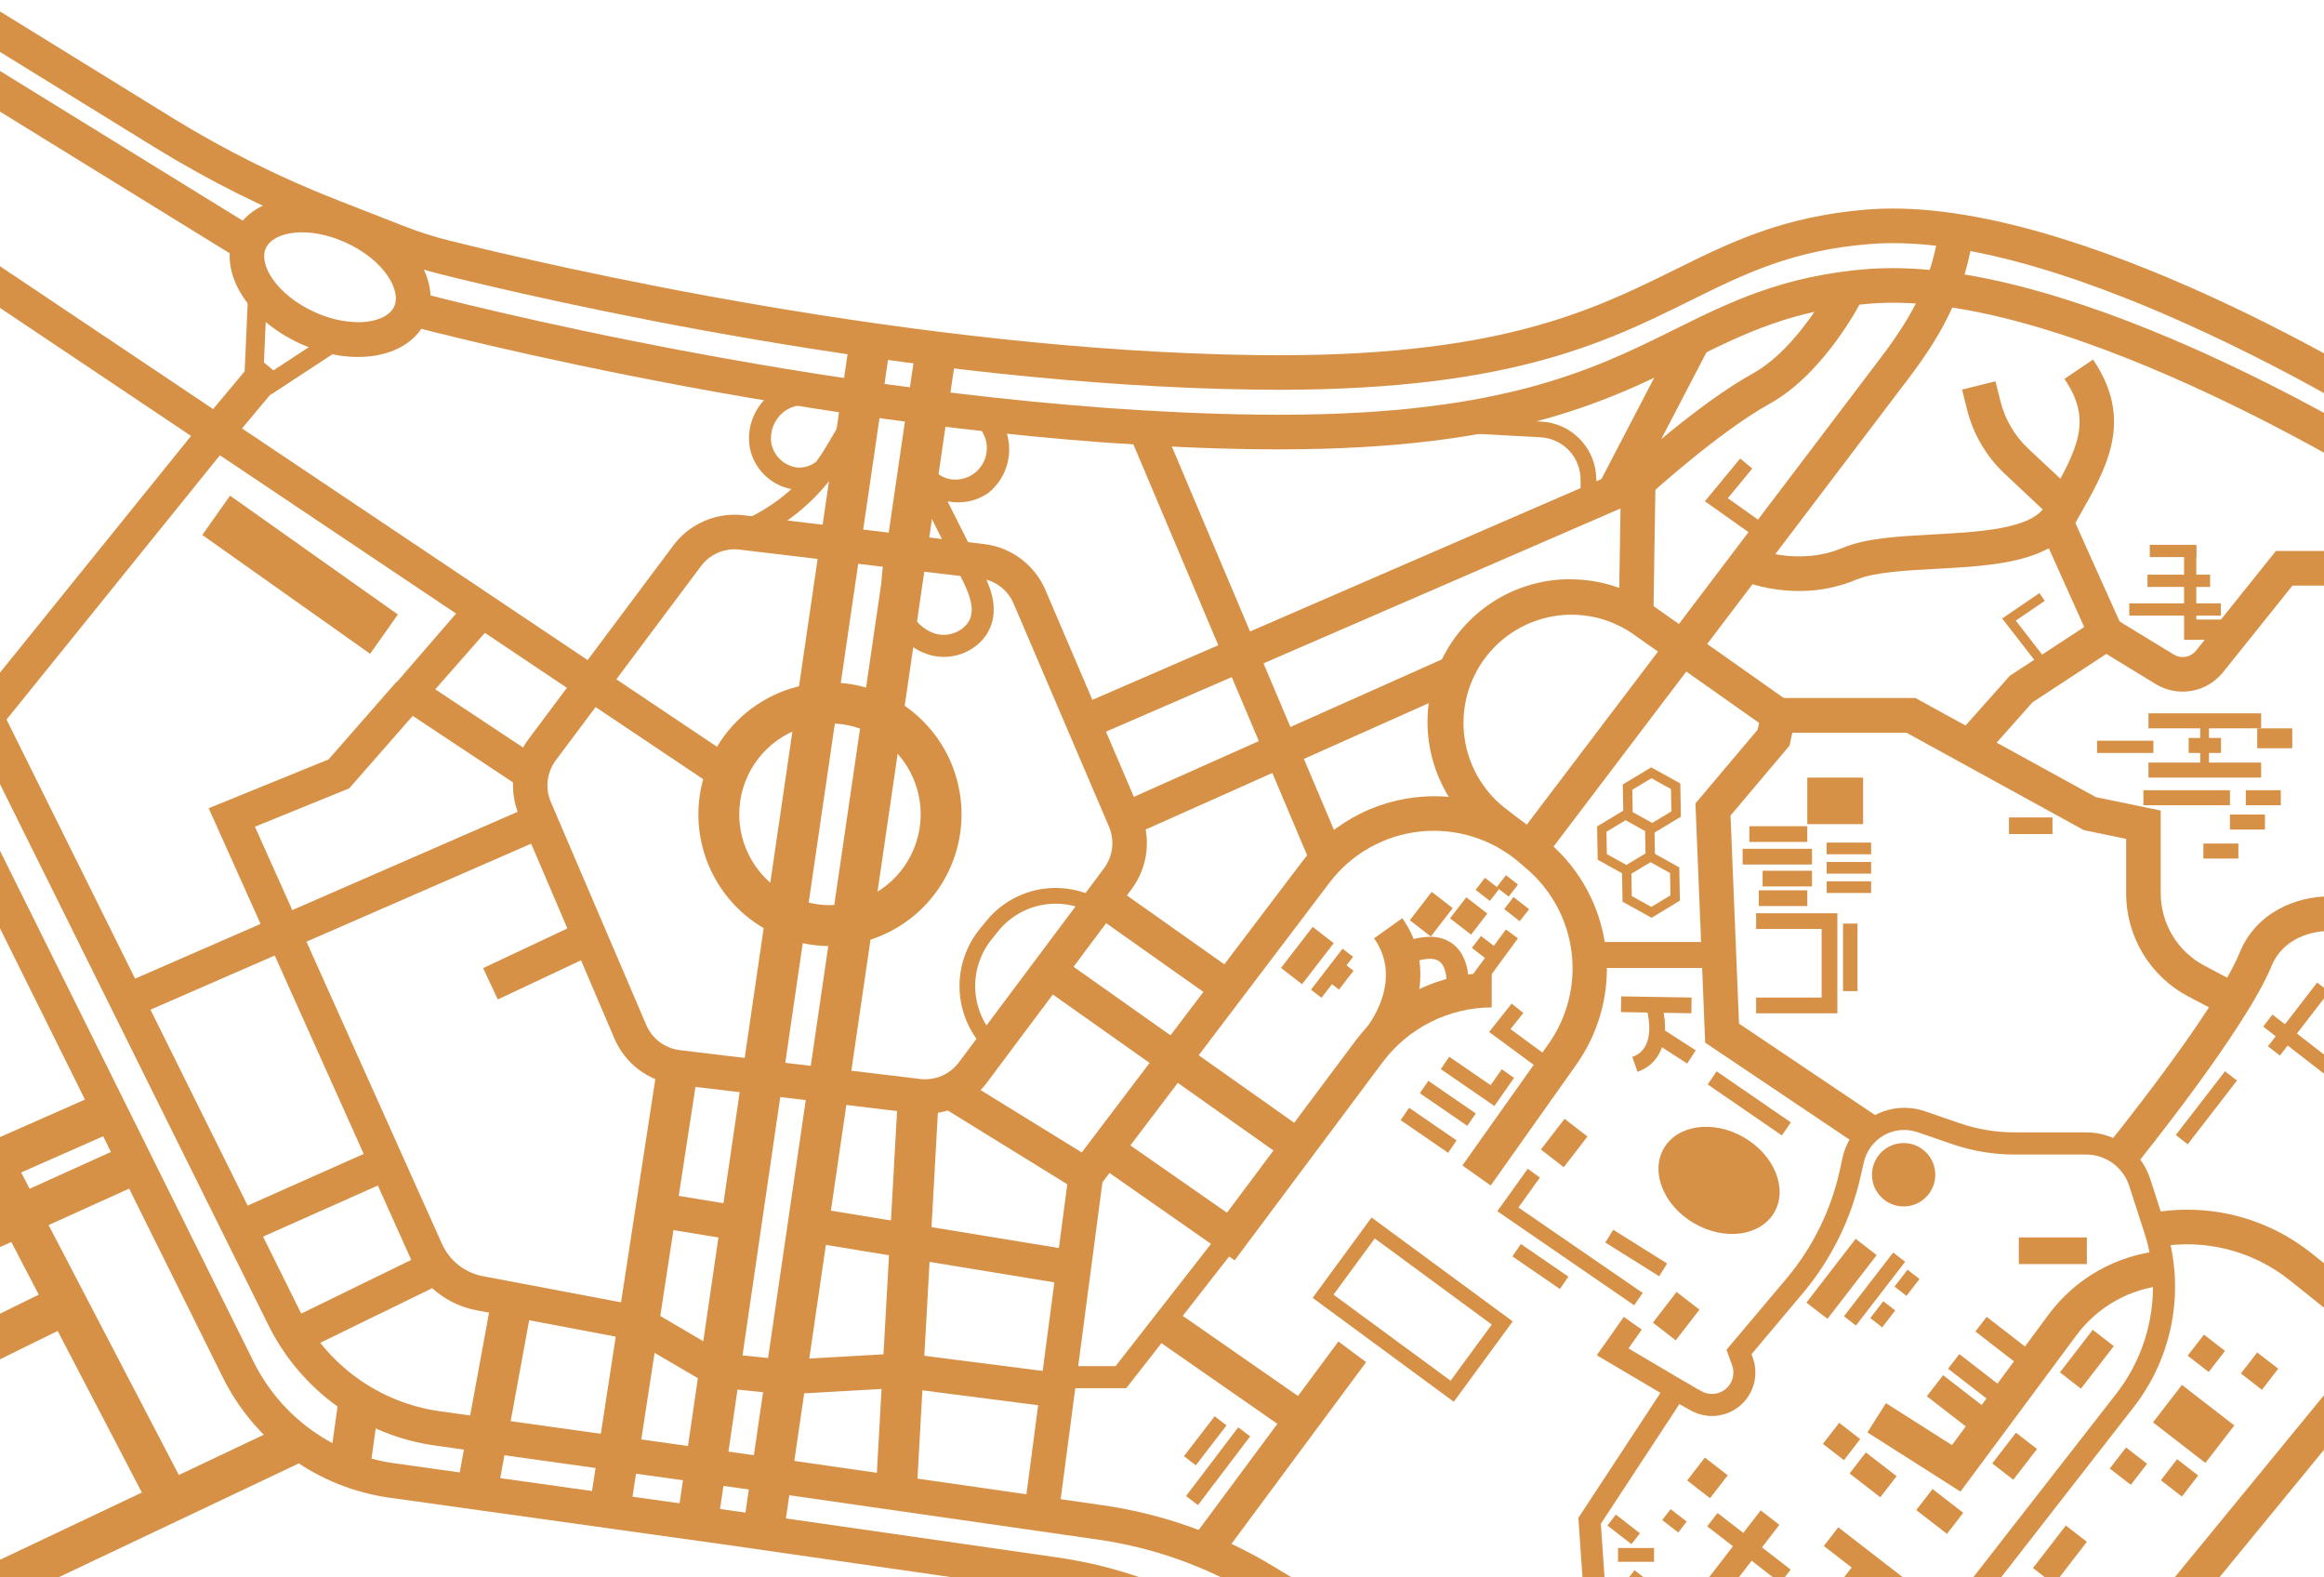 <?xml version="1.0" encoding="UTF-8"?> <svg xmlns="http://www.w3.org/2000/svg" width="560" height="380" viewBox="0 0 560 380" fill="none"> <g clip-path="url(#clip0)"> <path d="M48.747 128.875L89.189 157.503L95.874 148.035L55.432 119.407L48.747 128.875Z" fill="#D79147"></path> <path d="M423.161 219.999L442.74 219.999L442.74 244.109L423.161 244.109L423.161 240.317L438.953 240.317L438.953 223.791L423.161 223.791L423.161 219.999Z" fill="#D79147"></path> <path d="M423.805 218.27L435.492 218.27L435.492 214.478L423.805 214.478L423.805 218.27Z" fill="#D79147"></path> <path d="M424.721 213.553L436.628 213.553L436.628 209.761L424.721 209.761L424.721 213.553Z" fill="#D79147"></path> <path d="M419.911 208.267L436.628 208.267L436.628 204.475L419.911 204.475L419.911 208.267Z" fill="#D79147"></path> <path d="M421.532 202.829L435.492 202.829L435.492 199.037L421.532 199.037L421.532 202.829Z" fill="#D79147"></path> <path d="M397.666 205.082L404.649 208.957L404.793 216.973L397.976 221.099L390.978 217.224L390.834 209.207L397.666 205.082ZM402.415 210.315L397.711 207.706L393.106 210.482L393.197 215.866L397.908 218.475L402.513 215.699L402.415 210.315Z" fill="#D79147"></path> <path d="M391.659 194.973L398.658 198.856L398.802 206.864L391.985 210.99L384.986 207.114L384.842 199.098L391.659 194.973ZM396.408 200.205L391.705 197.597L387.099 200.372L387.198 205.757L391.902 208.366L396.507 205.59L396.408 200.205Z" fill="#D79147"></path> <path d="M397.885 184.856L404.892 188.739L405.035 196.747L398.173 200.873L391.174 196.997L391.03 188.981L397.885 184.856ZM402.642 190.088L397.938 187.48L393.326 190.255L393.424 195.64L398.128 198.249L402.74 195.473L402.642 190.088Z" fill="#D79147"></path> <path d="M491.436 142.871L492.716 144.744L485.732 149.507L493.685 159.768L491.89 161.163L482.453 148.991L491.436 142.871Z" fill="#D79147"></path> <path d="M429.368 273.533L431.526 270.385L413.647 258.091L411.488 261.239L429.368 273.533Z" fill="#D79147"></path> <path d="M407.555 244.098L407.617 240.307L390.646 240.025L390.583 243.817L407.555 244.098Z" fill="#D79147"></path> <path d="M400.286 241.606C401.763 246.118 402.46 255.393 394.59 258.199L393.325 254.627C399.726 252.352 396.719 242.88 396.688 242.781L400.286 241.606Z" fill="#D79147"></path> <path d="M406.558 256.217L408.606 253.027L400.329 247.701L398.282 250.891L406.558 256.217Z" fill="#D79147"></path> <path d="M330.496 293.298L364.513 318.325L350.311 337.687L316.294 312.66L330.496 293.298ZM359.46 319.083L331.269 298.349L321.331 311.886L349.538 332.613L359.46 319.083Z" fill="#D79147"></path> <path d="M288.663 362.593L301.243 346.028L298.367 343.838L285.787 360.403L288.663 362.593Z" fill="#D79147"></path> <path d="M288.149 352.999L295.551 343.382L292.689 341.174L285.287 350.791L288.149 352.999Z" fill="#D79147"></path> <path d="M348.944 277.71L350.989 274.727L339.548 266.865L337.503 269.848L348.944 277.71Z" fill="#D79147"></path> <path d="M375.878 310.527L377.922 307.545L366.481 299.683L364.437 302.666L375.878 310.527Z" fill="#D79147"></path> <path d="M368.126 281.566L371.065 283.674L365.891 290.894L395.825 311.469L393.78 314.449L360.801 291.789L368.126 281.566Z" fill="#D79147"></path> <path d="M353.573 271.222L355.618 268.24L344.178 260.376L342.134 263.359L353.573 271.222Z" fill="#D79147"></path> <path d="M349.22 254.574L359.188 261.423L361.869 257.585L364.831 259.663L360.097 266.436L347.175 257.555L349.22 254.574Z" fill="#D79147"></path> <path d="M364.248 241.773L367.073 244.025L363.982 247.916L373.064 254.605L370.921 257.525L358.817 248.606L364.248 241.773Z" fill="#D79147"></path> <path d="M357.98 236.658L365.772 226.053L362.862 223.909L355.07 234.514L357.98 236.658Z" fill="#D79147"></path> <path d="M359.21 231.854L361.415 228.988L356.873 225.484L354.668 228.35L359.21 231.854Z" fill="#D79147"></path> <path d="M530.936 206.826L539.374 206.826L539.374 203.209L530.936 203.209L530.936 206.826Z" fill="#D79147"></path> <path d="M537.336 199.841L545.774 199.841L545.774 196.224L537.336 196.224L537.336 199.841Z" fill="#D79147"></path> <path d="M541.154 193.987L549.592 193.987L549.592 190.369L541.154 190.369L541.154 193.987Z" fill="#D79147"></path> <path d="M543.911 180.252L552.349 180.252L552.349 175.459L543.911 175.459L543.911 180.252Z" fill="#D79147"></path> <path d="M516.484 193.987L537.336 193.987L537.336 190.369L516.484 190.369L516.484 193.987Z" fill="#D79147"></path> <path d="M517.704 187.328L544.858 187.328L544.858 183.71L517.704 183.71L517.704 187.328Z" fill="#D79147"></path> <path d="M505.312 181.39L518.885 181.39L518.885 178.44L505.312 178.44L505.312 181.39Z" fill="#D79147"></path> <path d="M513.076 148.301L535.147 148.301L535.147 145.351L513.076 145.351L513.076 148.301Z" fill="#D79147"></path> <path d="M517.461 141.392L532.557 141.392L532.557 138.442L517.461 138.442L517.461 141.392Z" fill="#D79147"></path> <path d="M518.022 134.203L529.224 134.203L529.224 131.252L518.022 131.252L518.022 134.203Z" fill="#D79147"></path> <path d="M526.285 131.601L526.285 154.133L529.232 154.133L529.232 131.601L526.285 131.601Z" fill="#D79147"></path> <path d="M517.704 175.459L544.858 175.459L544.858 171.842L517.704 171.842L517.704 175.459Z" fill="#D79147"></path> <path d="M527.384 181.39L535.177 181.39L535.177 177.772L527.384 177.772L527.384 181.39Z" fill="#D79147"></path> <path d="M530.171 184.924L532.284 184.924L532.284 173.654L530.171 173.654L530.171 184.924Z" fill="#D79147"></path> <path d="M527.755 154.126L535.147 154.126L535.147 149.249L527.755 149.249L527.755 154.126Z" fill="#D79147"></path> <path d="M435.492 198.537L448.944 198.537L448.944 187.328L435.492 187.328L435.492 198.537Z" fill="#D79147"></path> <path d="M484.089 200.933L494.571 200.933L494.571 196.921L484.089 196.921L484.089 200.933Z" fill="#D79147"></path> <path d="M440.165 215.123L450.875 215.123L450.875 212.309L440.165 212.309L440.165 215.123Z" fill="#D79147"></path> <path d="M444.111 222.494L444.111 238.762L447.588 238.762L447.588 222.494L444.111 222.494Z" fill="#D79147"></path> <path d="M440.165 210.459L450.875 210.459L450.875 207.645L440.165 207.645L440.165 210.459Z" fill="#D79147"></path> <path d="M440.165 205.795L450.875 205.795L450.875 202.981L440.165 202.981L440.165 205.795Z" fill="#D79147"></path> <path d="M400.914 276.659C397.613 282.383 400.899 290.469 408.254 294.721C415.608 298.972 424.245 297.778 427.546 292.054C430.846 286.33 427.56 278.244 420.206 273.993C412.852 269.741 404.214 270.935 400.914 276.659Z" fill="#D79147"></path> <path d="M339.714 221.694L344.777 225.607L350.048 218.771L344.986 214.858L339.714 221.694Z" fill="#D79147"></path> <path d="M308.676 233.178L313.746 237.103L321.381 227.215L316.312 223.29L308.676 233.178Z" fill="#D79147"></path> <path d="M435.281 313.795L440.35 317.719L452.211 302.36L447.141 298.436L435.281 313.795Z" fill="#D79147"></path> <path d="M520.69 356.604L525.759 360.528L529.679 355.452L524.609 351.528L520.69 356.604Z" fill="#D79147"></path> <path d="M508.38 353.778L513.45 357.702L517.369 352.626L512.3 348.702L508.38 353.778Z" fill="#D79147"></path> <path d="M527.15 326.59L532.219 330.515L536.138 325.439L531.069 321.515L527.15 326.59Z" fill="#D79147"></path> <path d="M539.979 330.879L545.048 334.804L548.968 329.728L543.898 325.804L539.979 330.879Z" fill="#D79147"></path> <path d="M439.252 347.831L444.322 351.755L448.241 346.68L443.172 342.755L439.252 347.831Z" fill="#D79147"></path> <path d="M400.533 366.193L404.398 369.185L406.432 366.551L402.567 363.559L400.533 366.193Z" fill="#D79147"></path> <path d="M387.324 367.502L393.13 371.997L395.164 369.363L389.358 364.868L387.324 367.502Z" fill="#D79147"></path> <path d="M391.821 380.899L397.627 385.394L399.661 382.76L393.854 378.265L391.821 380.899Z" fill="#D79147"></path> <path d="M389.887 376.243L398.567 376.243L398.567 372.914L389.887 372.914L389.887 376.243Z" fill="#D79147"></path> <path d="M406.546 356.654L412.058 360.922L416.321 355.402L410.808 351.134L406.546 356.654Z" fill="#D79147"></path> <path d="M398.285 318.624L403.798 322.892L409.505 315.5L403.993 311.232L398.285 318.624Z" fill="#D79147"></path> <path d="M371.298 276.918L376.81 281.186L382.518 273.794L377.005 269.526L371.298 276.918Z" fill="#D79147"></path> <path d="M445.685 354.965L453.085 360.693L457.005 355.618L449.604 349.889L445.685 354.965Z" fill="#D79147"></path> <path d="M461.75 363.786L469.15 369.515L473.07 364.439L465.67 358.71L461.75 363.786Z" fill="#D79147"></path> <path d="M439.481 372.434L457.823 386.634L461.303 382.128L442.961 367.929L439.481 372.434Z" fill="#D79147"></path> <path d="M411.373 367.697L428.996 381.34L431.484 378.118L413.861 364.475L411.373 367.697Z" fill="#D79147"></path> <path d="M448.587 374.491L434.406 392.857L438.906 396.34L453.087 377.975L448.587 374.491Z" fill="#D79147"></path> <path d="M424.261 363.857L402.583 391.93L407.084 395.414L428.761 367.341L424.261 363.857Z" fill="#D79147"></path> <path d="M485.777 345.139L480.056 352.549L485.125 356.473L490.847 349.063L485.777 345.139Z" fill="#D79147"></path> <path d="M525.765 333.625L518.793 342.655L531.418 352.429L538.391 343.399L525.765 333.625Z" fill="#D79147"></path> <path d="M504.28 320.355L496.367 330.603L501.436 334.527L509.349 324.279L504.28 320.355Z" fill="#D79147"></path> <path d="M497.789 367.502L489.876 377.749L494.945 381.674L502.858 371.426L497.789 367.502Z" fill="#D79147"></path> <path d="M502.858 298.106L486.46 298.106L486.46 304.522L502.858 304.522L502.858 298.106Z" fill="#D79147"></path> <path d="M464.296 336.359L474.74 344.444L478.659 339.368L468.215 331.283L464.296 336.359Z" fill="#D79147"></path> <path d="M469.413 329.729L479.857 337.814L482.577 334.292L472.132 326.207L469.413 329.729Z" fill="#D79147"></path> <path d="M475.996 320.754L486.44 328.839L489.16 325.318L478.715 317.232L475.996 320.754Z" fill="#D79147"></path> <path d="M444.33 317.096L447.212 319.328L459.072 303.968L456.19 301.737L444.33 317.096Z" fill="#D79147"></path> <path d="M524.286 273.435L527.168 275.666L539.028 260.307L536.146 258.075L524.286 273.435Z" fill="#D79147"></path> <path d="M546.494 252.061L549.376 254.292L561.237 238.933L558.355 236.701L546.494 252.061Z" fill="#D79147"></path> <path d="M547.577 244.421L545.348 247.307L560.688 259.183L562.917 256.297L547.577 244.421Z" fill="#D79147"></path> <path d="M450.664 317.523L453.547 319.755L456.683 315.693L453.801 313.461L450.664 317.523Z" fill="#D79147"></path> <path d="M456.513 309.945L459.395 312.176L462.532 308.114L459.65 305.883L456.513 309.945Z" fill="#D79147"></path> <path d="M315.898 238.416L318.429 240.373L326.044 230.5L323.513 228.543L315.898 238.416Z" fill="#D79147"></path> <path d="M320.106 236.437L322.641 238.399L326.143 233.863L323.609 231.901L320.106 236.437Z" fill="#D79147"></path> <path d="M349.407 221.232L354.476 225.156L358.395 220.081L353.326 216.156L349.407 221.232Z" fill="#D79147"></path> <path d="M362.452 219.01L366.215 221.923L368.457 219.019L364.694 216.106L362.452 219.01Z" fill="#D79147"></path> <path d="M360.637 213.751L363.537 215.996L365.78 213.092L362.879 210.847L360.637 213.751Z" fill="#D79147"></path> <path d="M355.566 214.37L359.012 217.038L361.254 214.134L357.809 211.467L355.566 214.37Z" fill="#D79147"></path> <path d="M458.707 275.362C454.494 275.362 451.08 278.781 451.08 282.999C451.08 287.217 454.494 290.636 458.707 290.636C462.919 290.636 466.334 287.217 466.334 282.999C466.334 278.781 462.919 275.362 458.707 275.362Z" fill="#D79147"></path> <path d="M399.805 307.454L401.72 304.387L388.733 296.258L386.818 299.326L399.805 307.454Z" fill="#D79147"></path> <path d="M199.983 164.417C206.254 164.415 212.385 166.276 217.6 169.763C222.815 173.251 226.88 178.208 229.281 184.009C231.682 189.81 232.311 196.193 231.088 202.352C229.866 208.511 226.847 214.168 222.413 218.608C217.979 223.049 212.329 226.073 206.179 227.299C200.028 228.524 193.653 227.896 187.859 225.494C182.065 223.091 177.113 219.022 173.628 213.801C170.144 208.58 168.284 202.442 168.284 196.163C168.294 187.748 171.637 179.68 177.579 173.729C183.521 167.778 191.578 164.429 199.983 164.417ZM199.983 218.05C204.307 218.052 208.534 216.769 212.129 214.365C215.725 211.961 218.528 208.543 220.184 204.544C221.84 200.545 222.274 196.144 221.431 191.898C220.588 187.652 218.507 183.751 215.45 180.689C212.393 177.628 208.498 175.542 204.258 174.697C200.017 173.852 195.622 174.285 191.627 175.941C187.632 177.598 184.218 180.403 181.815 184.002C179.413 187.602 178.131 191.834 178.131 196.163C178.137 201.965 180.441 207.527 184.537 211.63C188.634 215.734 194.189 218.042 199.983 218.05Z" fill="#D79147"></path> <path d="M188.912 368.981L230.681 83.26L220.933 81.865L179.165 367.585L188.912 368.981Z" fill="#D79147"></path> <path d="M172.809 368.303L214.48 83.264L204.733 81.868L163.062 366.907L172.809 368.303Z" fill="#D79147"></path> <path d="M177.025 123.995C177.752 123.992 178.478 124.035 179.199 124.124L237.165 131.07C240.373 131.459 243.423 132.685 246.009 134.624C248.596 136.563 250.629 139.148 251.905 142.12L274.878 195.852C276.145 198.828 276.611 202.085 276.228 205.298C275.845 208.51 274.627 211.566 272.697 214.16L237.703 260.952C235.762 263.54 233.177 265.571 230.207 266.845C227.236 268.119 223.984 268.589 220.774 268.21L162.808 261.263C159.6 260.874 156.551 259.648 153.965 257.709C151.378 255.77 149.345 253.186 148.068 250.214L125.095 196.474C123.827 193.498 123.36 190.241 123.743 187.028C124.126 183.816 125.345 180.76 127.277 178.166L162.27 131.374C163.991 129.084 166.219 127.225 168.78 125.945C171.34 124.664 174.163 123.997 177.025 123.995ZM222.956 259.997C224.523 259.996 226.068 259.63 227.469 258.929C228.87 258.227 230.089 257.209 231.03 255.955L266.039 209.162C267.094 207.74 267.759 206.066 267.967 204.307C268.174 202.548 267.917 200.765 267.22 199.136L244.247 145.404C243.55 143.773 242.438 142.354 241.02 141.289C239.603 140.225 237.932 139.551 236.173 139.337L178.176 132.398C176.42 132.19 174.64 132.448 173.015 133.146C171.389 133.843 169.975 134.955 168.913 136.372L133.92 183.164C132.861 184.584 132.194 186.258 131.985 188.018C131.777 189.778 132.034 191.561 132.73 193.19L155.726 246.915C156.423 248.543 157.534 249.959 158.948 251.024C160.362 252.088 162.03 252.763 163.785 252.982L221.752 259.929C222.151 259.975 222.553 259.998 222.956 259.997Z" fill="#D79147"></path> <path d="M345.615 191.818C355.06 191.803 364.197 195.18 371.367 201.335L373.125 202.852C380.737 209.328 385.65 218.425 386.894 228.35C388.138 238.274 385.622 248.304 379.843 256.463L359.203 285.593L352.386 280.762L373.041 251.617C377.656 245.175 379.673 237.227 378.69 229.361C377.707 221.495 373.796 214.29 367.739 209.185L365.982 207.668C362.707 204.882 358.9 202.795 354.792 201.533C350.684 200.271 346.363 199.861 342.092 200.328C337.82 200.795 333.689 202.129 329.95 204.249C326.211 206.369 322.943 209.231 320.347 212.658L262.698 288.702L226.652 266.458L231.022 259.352L260.661 277.63L313.719 207.638C317.463 202.715 322.292 198.726 327.83 195.982C333.369 193.237 339.466 191.812 345.645 191.818L345.615 191.818Z" fill="#D79147"></path> <path d="M309.225 278.833L314.03 272.018L255.172 230.415L250.367 237.23L309.225 278.833Z" fill="#D79147"></path> <path d="M294.161 241.916L298.966 235.101L268.832 213.801L264.027 220.616L294.161 241.916Z" fill="#D79147"></path> <path d="M359.453 234.348L359.453 242.69C354.358 242.704 349.336 243.898 344.779 246.181C340.223 248.464 336.257 251.773 333.193 255.848L297.502 303.627L264.062 280.284L268.818 273.458L295.654 292.145L326.527 250.851C330.368 245.739 335.341 241.589 341.053 238.726C346.766 235.862 353.064 234.364 359.453 234.348Z" fill="#D79147"></path> <path d="M337.896 221.19C346.698 233.635 340.207 247.461 335.548 253.042L329.148 247.734C329.527 247.271 338.358 236.32 331.102 226.044L337.896 221.19Z" fill="#D79147"></path> <path d="M344.592 225.68C346.586 225.619 348.541 226.24 350.136 227.439C355.189 231.352 353.787 239.816 353.613 240.772L348.394 239.801L351.008 240.286L348.394 239.808C348.682 238.216 349.023 233.286 346.88 231.633C345.365 230.45 342.161 230.875 337.927 232.869L335.654 228.061C339.085 226.438 342.062 225.68 344.592 225.68Z" fill="#D79147"></path> <path d="M467.393 54.346L475.641 55.499L475.649 55.492C473.659 69.797 468.659 79.588 459.942 91.096L372.004 207.038L365.369 201.995L453.284 86.052C461.14 75.683 465.588 67.236 467.393 54.346Z" fill="#D79147"></path> <path d="M316.006 208.497L323.678 205.244L279.799 101.489L272.127 104.742L316.006 208.497Z" fill="#D79147"></path> <path d="M399.021 109.707L398.408 148.286L390.076 148.149L390.485 122.493L262.698 177.909L259.388 170.257L399.021 109.707Z" fill="#D79147"></path> <path d="M272.753 201.308L351.007 166.39L347.615 158.77L269.361 193.688L272.753 201.308Z" fill="#D79147"></path> <path d="M255.079 364.962L265.792 283.708L257.532 282.616L246.819 363.871L255.079 364.962Z" fill="#D79147"></path> <path d="M220.838 360.476L226.205 264.348L216.374 263.798L211.006 359.925L220.838 360.476Z" fill="#D79147"></path> <path d="M151.594 365.855L168.192 257.88L158.46 256.38L141.862 364.355L151.594 365.855Z" fill="#D79147"></path> <path d="M119.606 361.154L128.863 310.705L119.178 308.924L109.922 359.373L119.606 361.154Z" fill="#D79147"></path> <path d="M89.152 354.056L91.392 338.019L81.64 336.653L79.4 352.691L89.152 354.056Z" fill="#D79147"></path> <path d="M-28.235 400.044L72.561 352.273L68.348 343.362L-32.448 391.132L-28.235 400.044Z" fill="#D79147"></path> <path d="M36.561 364.113L45.29 359.551L4.277 280.868L-4.452 285.43L36.561 364.113Z" fill="#D79147"></path> <path d="M-35.481 344.907L18.207 318.502L13.865 309.653L-39.822 336.057L-35.481 344.907Z" fill="#D79147"></path> <path d="M-30.727 314.329L35.002 284.586L30.947 275.602L-34.782 305.345L-30.727 314.329Z" fill="#D79147"></path> <path d="M-40.026 302.379L27.169 272.705L23.195 263.684L-44 293.358L-40.026 302.379Z" fill="#D79147"></path> <path d="M294.488 296.233L298.661 299.509L271.394 334.41L255.26 334.41L255.26 329.102L268.811 329.102L294.488 296.233Z" fill="#D79147"></path> <path d="M310.555 344.919L315.307 338.067L282.609 315.329L277.856 322.181L310.555 344.919Z" fill="#D79147"></path> <path d="M293.403 376.414L329.193 328.144L322.503 323.171L286.713 371.441L293.403 376.414Z" fill="#D79147"></path> <path d="M172.746 189.921L177.38 182.988L-19.72 50.924L-24.354 57.857L172.746 189.921Z" fill="#D79147"></path> <path d="M114.5 142.5L120.908 147.831L104.88 166.055L130.352 182.944L125.754 189.899L92.533 167.875L114.5 142.5Z" fill="#D79147"></path> <path d="M95.578 164.212L101.842 169.718L84.149 189.914L61.426 199.159L106.508 299.661C107.404 301.654 108.766 303.402 110.48 304.755C112.195 306.108 114.21 307.027 116.355 307.434L155.309 314.806L174.526 326.075L189.371 327.592L217.722 325.977L253.321 330.527L252.261 338.801L217.419 334.312L189.189 335.919L171.875 334.183L152.34 322.754L114.81 315.648C111.345 314.993 108.089 313.51 105.32 311.324C102.55 309.139 100.349 306.316 98.903 303.096L50.284 194.699L79.172 182.944L95.578 164.212Z" fill="#D79147"></path> <path d="M258.044 309.581L259.39 301.349L195.212 290.826L193.865 299.058L258.044 309.581Z" fill="#D79147"></path> <path d="M157.786 295.603L177.26 298.796L177.26 290.34L157.786 287.147L157.786 295.603Z" fill="#D79147"></path> <path d="M119.955 240.772L143.893 229.508L140.35 221.958L116.412 233.221L119.955 240.772Z" fill="#D79147"></path> <path d="M31.231 245.429L131.815 201.576L128.489 193.927L27.904 237.78L31.231 245.429Z" fill="#D79147"></path> <path d="M61.45 298.769L94.851 283.9L91.466 276.277L58.065 291.146L61.45 298.769Z" fill="#D79147"></path> <path d="M74.487 324.796L106.38 309.235L102.73 301.736L70.837 317.297L74.487 324.796Z" fill="#D79147"></path> <path d="M-4.683 160.723L72.136 315.541C75.368 322.067 80.144 327.705 86.047 331.963C91.95 336.221 98.802 338.972 106.008 339.977L186.508 351.239L265.69 362.615C280.161 364.682 294.07 369.639 306.592 377.191L334.503 393.997L330.208 401.149L302.289 384.35C290.719 377.366 277.862 372.785 264.486 370.881L185.319 359.505L104.834 348.236C96.293 347.038 88.172 343.772 81.177 338.721C74.181 333.67 68.522 326.986 64.69 319.25L-12.144 164.432L-4.683 160.723Z" fill="#D79147"></path> <path d="M-15.727 173.275L61.115 328.063C64.348 334.589 69.123 340.226 75.026 344.484C80.929 348.742 87.781 351.493 94.987 352.498L175.487 363.798L254.677 375.174C269.148 377.242 283.057 382.199 295.579 389.75L323.498 406.548L319.211 413.7L291.291 396.902C279.72 389.918 266.864 385.335 253.488 383.425L174.321 372.049L93.829 360.795C85.287 359.597 77.167 356.331 70.171 351.28C63.176 346.229 57.517 339.545 53.684 331.809L-23.149 176.991L-15.727 173.275Z" fill="#D79147"></path> <path d="M61.918 85.916L68.303 91.27L55.351 106.756L-0.108 175.429L-6.585 170.181L48.92 101.448L61.918 85.916Z" fill="#D79147"></path> <path d="M391.273 317.24L395.605 320.297L392.409 324.839L407.588 333.811L385.743 367.082L387.66 394.786L382.373 395.157L380.328 365.664L400.104 335.548L384.766 326.485L391.273 317.24Z" fill="#D79147"></path> <path d="M458.874 266.868C460.562 266.87 462.238 267.152 463.835 267.702L472.212 270.584C476.458 272.046 480.917 272.792 485.407 272.791L502.684 272.791C506.124 272.785 509.477 273.875 512.258 275.904C515.038 277.933 517.102 280.795 518.15 284.076L521.824 295.452C524.194 302.79 524.732 310.598 523.389 318.193C522.046 325.787 518.864 332.936 514.121 339.014L462.418 405.365L458.237 402.097L509.932 335.768C514.139 330.369 516.96 324.021 518.148 317.278C519.336 310.535 518.856 303.604 516.749 297.09L513.076 285.714C512.366 283.507 510.974 281.583 509.1 280.219C507.227 278.856 504.969 278.125 502.653 278.13L485.376 278.13C480.299 278.131 475.256 277.288 470.455 275.635L462.078 272.753C460.751 272.296 459.343 272.124 457.946 272.25C456.549 272.375 455.194 272.795 453.97 273.482C452.746 274.169 451.682 275.107 450.845 276.235C450.009 277.362 449.42 278.655 449.118 280.026L448.36 283.295C446.051 293.682 441.276 303.359 434.439 311.507L422.055 326.227L422.365 327.107C423.086 329.112 423.179 331.29 422.63 333.349C422.082 335.408 420.919 337.25 419.297 338.629C417.674 340.009 415.67 340.859 413.552 341.068C411.434 341.276 409.303 340.832 407.444 339.795L402.49 337.027L405.073 332.393L410.027 335.154C410.943 335.665 411.993 335.884 413.036 335.782C414.08 335.679 415.068 335.26 415.867 334.581C416.667 333.902 417.24 332.994 417.511 331.98C417.781 330.965 417.736 329.892 417.381 328.904L416.026 325.15L430.417 308.087C436.731 300.592 441.143 291.681 443.278 282.112L443.998 278.843C444.751 275.447 446.638 272.409 449.348 270.232C452.059 268.055 455.429 266.868 458.904 266.868L458.874 266.868Z" fill="#D79147"></path> <path d="M520.832 301.314L521.589 309.656C517.415 310.055 513.371 311.327 509.718 313.388C506.065 315.45 502.884 318.255 500.381 321.624L472.401 359.331L449.974 345.066L454.443 338.02L470.349 348.129L493.693 316.611C496.896 312.302 500.966 308.713 505.641 306.079C510.316 303.444 515.491 301.82 520.832 301.314Z" fill="#D79147"></path> <path d="M520.348 397.607L588.849 314.081L582.41 308.787L513.908 392.313L520.348 397.607Z" fill="#D79147"></path> <path d="M527.073 291.417C537.959 291.416 548.522 295.126 557.022 301.936L578.95 319.5L573.746 326.015L551.781 308.451C547.361 304.91 542.234 302.358 536.747 300.968C531.26 299.577 525.538 299.38 519.968 300.389L518.491 292.175C521.324 291.666 524.196 291.412 527.073 291.417Z" fill="#D79147"></path> <path d="M378.442 139.564C385.492 139.553 392.373 141.731 398.135 145.798L433.151 170.507L431.227 179.607L416.995 196.474L419.04 246.589L452.784 269.272L448.141 276.204L410.883 251.177L408.542 193.539L423.524 175.793L423.873 174.147L393.341 152.616C387.769 148.812 380.941 147.322 374.294 148.459C367.647 149.597 361.7 153.273 357.707 158.714C353.713 164.154 351.985 170.935 352.886 177.626C353.786 184.318 357.246 190.398 362.536 194.586L367.739 198.575L362.68 205.196L357.476 201.214C351.759 196.846 347.557 190.79 345.463 183.902C343.369 177.014 343.489 169.641 345.806 162.825C348.123 156.009 352.52 150.093 358.376 145.914C364.232 141.735 371.251 139.503 378.442 139.534L378.442 139.564Z" fill="#D79147"></path> <path d="M428.516 168.156L461.555 168.156L505.039 192.037L520.65 195.261L520.65 215.123C520.646 218.739 521.633 222.287 523.503 225.381C525.372 228.475 528.053 230.997 531.254 232.672L541.57 238.11L537.692 245.496L527.353 240.089C522.812 237.703 519.011 234.118 516.36 229.722C513.71 225.326 512.312 220.288 512.318 215.153L512.318 202.086L502.131 199.985L459.419 176.528L428.516 176.528L428.516 168.156Z" fill="#D79147"></path> <path d="M561.438 215.934C562.195 215.934 563.013 215.934 563.786 216.041C571.898 216.799 577.973 221.205 579.245 227.295L571.088 229.009C570.595 226.65 567.3 224.732 563.028 224.345C557.151 223.806 550.031 226.165 547.372 232.687C541.123 247.954 515.446 279.707 514.356 281.05L507.887 275.787C508.145 275.468 533.882 243.654 539.662 229.525C543.555 219.961 553.015 215.934 561.438 215.934Z" fill="#D79147"></path> <path d="M504.35 86.614C514.197 101.175 507.789 112.467 500.972 124.419L500.146 125.883C494.67 135.515 480.279 136.296 466.357 137.046C459.078 137.441 451.542 137.85 447.247 139.655C432.856 145.685 419.623 139.86 419.071 139.602L422.479 132.018C422.585 132.064 433.083 136.569 444.028 131.98C449.656 129.622 457.548 129.197 465.91 128.742C477.052 128.135 489.679 127.453 492.898 121.78L493.738 120.263C500.949 107.613 504.115 101.099 497.457 91.278L504.35 86.614Z" fill="#D79147"></path> <path d="M480.839 91.847L482.028 96.609C483.113 100.997 485.438 104.978 488.724 108.076L500.389 118.989L494.693 125.057L483.066 114.136C478.609 109.943 475.453 104.553 473.977 98.611L472.788 93.849L480.839 91.847Z" fill="#D79147"></path> <path d="M499.108 123.813L512.735 154.126L489.769 169.18L477.635 182.816L471.417 177.264L484.285 162.802L502.214 151.047L491.511 127.233L499.108 123.813Z" fill="#D79147"></path> <path d="M548.41 132.731L563.559 132.731L563.559 141.074L552.402 141.074L535.647 161.975C533.75 164.327 531.064 165.911 528.089 166.433C525.114 166.954 522.052 166.378 519.468 164.811L505.312 156.166L509.645 149.044L523.809 157.69C524.663 158.207 525.675 158.397 526.658 158.224C527.642 158.051 528.529 157.527 529.156 156.75L548.41 132.731Z" fill="#D79147"></path> <path d="M456.094 64.59C506.721 64.59 579.328 110.548 582.51 112.581L578.033 119.619C577.276 119.118 498.684 69.375 450.784 73.129C431.947 74.6 420.487 80.258 407.292 86.78C386.251 97.193 362.384 108.994 302.645 108.22C206.315 106.969 101.107 79.113 100.055 78.832L102.206 70.771C103.251 71.051 207.489 98.641 302.751 99.878C360.528 100.659 383.441 89.321 403.604 79.31C417.025 72.667 429.697 66.418 450.14 64.794C452.087 64.658 454.072 64.59 456.094 64.59Z" fill="#D79147"></path> <path d="M56.58 61.782L60.95 54.679L-12.571 9.339L-16.94 16.442L56.58 61.782Z" fill="#D79147"></path> <path d="M-12.561 -5L41.717 28.498C54.313 36.241 67.576 42.84 81.346 48.216L97.388 54.488C100.901 55.864 104.499 57.012 108.159 57.924C133.033 64.142 220.593 84.483 302.759 85.544C360.528 86.303 383.411 74.927 403.604 64.969C417.025 58.326 429.697 52.077 450.14 50.453C452.087 50.302 454.072 50.234 456.094 50.234C506.721 50.234 579.328 96.192 582.51 98.225L578.033 105.262C577.276 104.762 498.684 55.019 450.784 58.773C431.947 60.244 420.487 65.902 407.292 72.424C386.251 82.837 362.384 94.622 302.645 93.864C219.57 92.81 131.215 72.31 106.144 66.054C102.139 65.044 98.202 63.777 94.359 62.262L78.316 55.982C64.078 50.406 50.367 43.566 37.347 35.544L-16.931 2.068L-12.561 -5Z" fill="#D79147"></path> <path d="M65.217 95.099L83.555 83.075L81.065 79.268L62.727 91.293L65.217 95.099Z" fill="#D79147"></path> <path d="M63.358 92.56L64.329 70.892L59.789 70.688L58.818 92.356L63.358 92.56Z" fill="#D79147"></path> <path d="M72.772 47.602C77.618 47.67 82.395 48.768 86.784 50.825C99.721 56.71 106.667 68.344 102.6 77.3C98.532 86.257 85.179 88.676 72.302 82.769C59.426 76.861 52.42 65.25 56.487 56.293C59.025 50.643 65.273 47.602 72.772 47.602ZM86.284 77.619C90.655 77.619 93.942 76.148 94.987 73.827C96.783 69.876 92.435 62.588 83.323 58.439C74.211 54.291 65.902 55.8 64.069 59.751C62.236 63.703 66.629 70.991 75.734 75.139C79.035 76.704 82.632 77.55 86.284 77.619Z" fill="#D79147"></path> <path d="M441.703 67.631L449.171 71.325C448.807 72.083 439.953 89.791 426.327 97.322C414.261 103.996 397.726 119.035 397.544 119.187L391.932 113.021C392.636 112.376 409.353 97.163 422.29 90.019C433.621 83.762 441.627 67.79 441.703 67.631Z" fill="#D79147"></path> <path d="M392.576 120.599L411.809 83.701L404.422 79.842L385.19 116.739L392.576 120.599Z" fill="#D79147"></path> <path d="M345.198 100.136L371.421 101.561C374.994 101.755 378.358 103.313 380.819 105.915C383.28 108.516 384.652 111.963 384.653 115.546L384.653 121.302L380.866 121.302L380.866 115.546C380.866 112.933 379.865 110.419 378.07 108.521C376.275 106.624 373.822 105.487 371.216 105.346L344.994 103.92L345.198 100.136Z" fill="#D79147"></path> <path d="M254.352 213.91C258.164 213.907 261.91 214.918 265.206 216.837L263.312 220.121C259.635 217.976 255.312 217.224 251.128 218C246.944 218.777 243.178 221.031 240.513 224.353L238.938 226.309C236.238 229.672 234.84 233.897 235 238.208C235.16 242.52 236.867 246.629 239.809 249.781L240.619 250.638L237.855 253.24L237.052 252.383C233.486 248.559 231.416 243.577 231.222 238.35C231.027 233.122 232.72 227.999 235.991 223.92L237.574 221.971C239.59 219.456 242.144 217.427 245.048 216.031C247.952 214.636 251.131 213.911 254.352 213.91Z" fill="#D79147"></path> <path d="M238.771 98.331C240.215 99.64 241.356 101.249 242.115 103.045C242.875 104.841 243.233 106.782 243.167 108.731C243.101 110.68 242.611 112.591 241.731 114.332C240.852 116.072 239.604 117.599 238.074 118.807C236.664 119.773 235.074 120.444 233.399 120.78C231.724 121.116 229.999 121.111 228.326 120.764L236.279 136.614C238.415 140.869 240.384 145.412 238.983 150.136C237.362 155.635 231.159 159.184 225.16 158.046C220.078 157.083 215.548 152.965 213.617 147.543C212.102 143.19 212.056 138.017 213.579 132.572L218.684 133.998C217.836 137.031 217.124 141.582 218.616 145.76C219.919 149.439 222.873 152.214 226.145 152.829C229.417 153.443 233.06 151.486 233.901 148.627C234.742 145.768 233.272 142.439 231.545 138.996L219.426 114.795C219.052 114.193 218.737 113.556 218.487 112.892L223.335 110.753L224.054 112.194C225.112 113.716 226.665 114.823 228.447 115.326C230.071 115.718 231.779 115.561 233.304 114.881C234.83 114.2 236.088 113.034 236.883 111.563C237.678 110.092 237.965 108.4 237.7 106.748C237.434 105.097 236.631 103.58 235.416 102.434L238.771 98.331Z" fill="#D79147"></path> <path d="M209.989 89.101L203.929 109.646C203.326 111.644 202.18 113.434 200.619 114.818C194.093 123.481 184.894 129.745 174.45 132.64L173.049 127.521C179.606 125.707 185.65 122.388 190.704 117.829C188.277 117.364 186.039 116.198 184.266 114.475C182.493 112.751 181.264 110.545 180.729 108.129C180.236 105.577 180.494 102.936 181.471 100.527C182.449 98.119 184.104 96.046 186.235 94.561C188.373 93.163 190.843 92.362 193.393 92.239C195.943 92.117 198.479 92.677 200.74 93.864L198.241 98.551C196.84 97.806 195.265 97.45 193.68 97.519C192.096 97.589 190.558 98.081 189.227 98.945C187.963 99.833 186.98 101.065 186.392 102.495C185.804 103.924 185.637 105.492 185.91 107.014C186.245 108.482 187.025 109.81 188.144 110.816C189.263 111.822 190.665 112.457 192.159 112.634C193.799 112.737 195.418 112.227 196.703 111.201C197.572 110.02 198.379 108.795 199.119 107.53L209.989 89.101Z" fill="#D79147"></path> <path d="M419.321 110.457L422.237 112.869L416.344 120.021L425.41 126.46L423.221 129.546L410.822 120.749L419.321 110.457Z" fill="#D79147"></path> <path d="M382.744 233.195L414.231 233.195L414.231 226.931L382.744 226.931L382.744 233.195Z" fill="#D79147"></path> </g> <defs> <clipPath id="clip0"> <rect width="560" height="380" fill="white" transform="translate(560 380) rotate(-180)"></rect> </clipPath> </defs> </svg> 